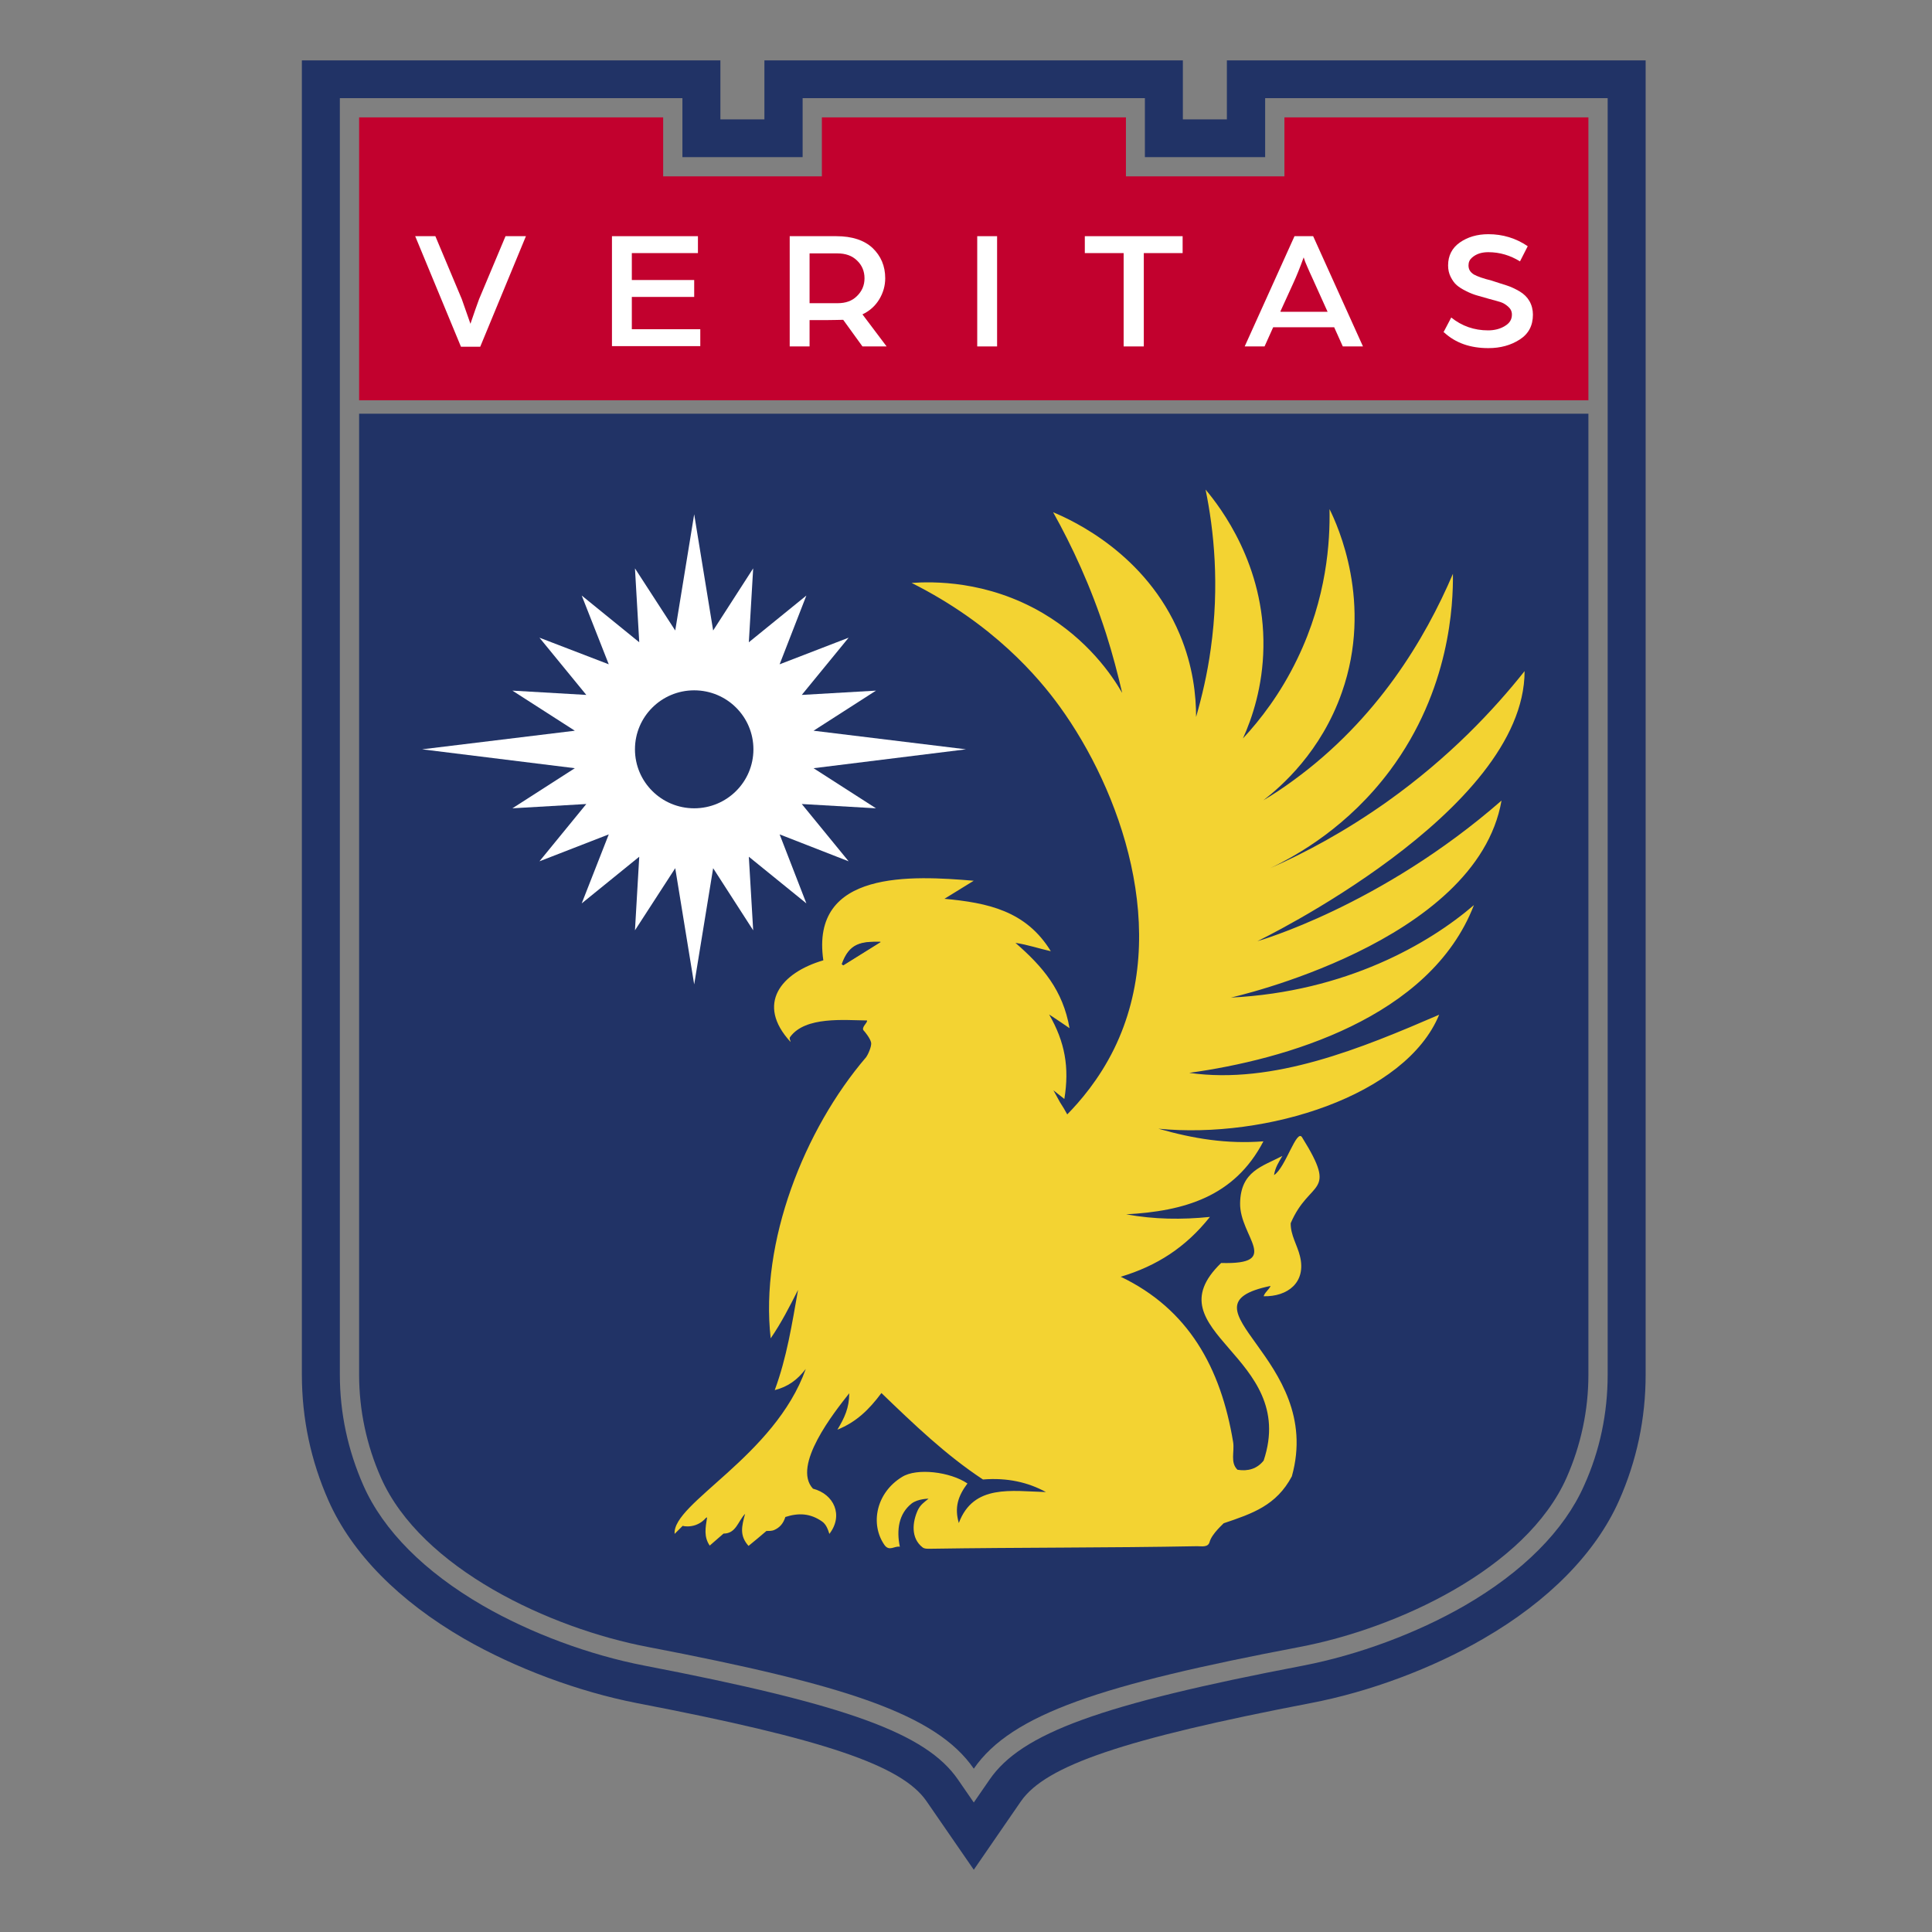 <svg width="32" height="32" viewBox="0 0 32 32" fill="none" xmlns="http://www.w3.org/2000/svg">
<rect x="0" y="0" width="32" height="32" fill="#808080" stroke="none"/>
<path d="M26.628 1.626V22.769C26.628 23.404 26.5 24.026 26.238 24.604C25.909 25.349 25.223 26.037 24.256 26.596C23.465 27.052 22.493 27.412 21.588 27.587C18.234 28.228 16.919 28.707 16.391 29.475L16.129 29.855L15.867 29.475C15.338 28.707 14.023 28.233 10.669 27.587C9.764 27.412 8.792 27.052 8.001 26.596C7.034 26.037 6.348 25.349 6.019 24.604C5.762 24.021 5.629 23.404 5.629 22.769V1.626H11.303V2.603H13.294V1.626H18.963V2.603H20.955V1.626H26.624M27.253 1H20.321V1.977H19.592V1H12.661V1.977H11.932V1H5V22.769C5 23.494 5.148 24.196 5.443 24.86C5.829 25.728 6.605 26.516 7.687 27.142C8.535 27.63 9.578 28.019 10.55 28.209C13.637 28.802 14.938 29.238 15.347 29.835L15.609 30.215L16.129 30.969L16.648 30.215L16.91 29.835C17.32 29.243 18.62 28.802 21.707 28.209C22.679 28.024 23.722 27.635 24.57 27.142C25.652 26.516 26.428 25.724 26.814 24.86C27.11 24.196 27.257 23.494 27.257 22.769V1H27.253Z" fill="#213366"/>
<path d="M5.948 6.852V22.769C5.948 23.357 6.072 23.94 6.31 24.476C6.977 25.98 9.111 26.971 10.731 27.279C13.995 27.905 15.505 28.389 16.129 29.295C16.758 28.384 18.263 27.9 21.526 27.279C23.146 26.971 25.28 25.98 25.947 24.476C26.186 23.935 26.309 23.357 26.309 22.769V6.852H5.948Z" fill="#213366"/>
<path d="M21.274 1.944V2.921H18.649V1.944H13.613V2.921H10.984V1.944H5.948V2.921V6.63H26.309V2.921V1.944H21.274Z" fill="#C2012E"/>
<path d="M7.635 5.743L6.877 3.912H7.211L7.649 4.955L7.792 5.363C7.854 5.178 7.902 5.045 7.935 4.955L8.373 3.912H8.711L7.954 5.743H7.635Z" fill="white"/>
<path d="M10.136 5.738V3.912H11.56V4.192H10.465V4.638H11.498V4.918H10.465V5.453H11.599V5.733H10.136V5.738Z" fill="white"/>
<path d="M13.08 5.738V3.912H13.852C14.114 3.912 14.314 3.979 14.452 4.107C14.59 4.239 14.662 4.405 14.662 4.609C14.662 4.733 14.628 4.851 14.562 4.96C14.495 5.069 14.404 5.15 14.285 5.207L14.685 5.738H14.285L13.966 5.297C13.909 5.297 13.814 5.302 13.675 5.302H13.409V5.738H13.08ZM13.409 5.022H13.871C14.009 5.022 14.114 4.984 14.195 4.903C14.276 4.823 14.319 4.728 14.319 4.609C14.319 4.491 14.276 4.391 14.195 4.315C14.114 4.235 14.004 4.197 13.871 4.197H13.409V5.027V5.022Z" fill="white"/>
<path d="M16.186 5.738V3.912H16.515V5.738H16.186Z" fill="white"/>
<path d="M18.611 5.738V4.192H17.968V3.912H19.588V4.192H18.945V5.738H18.616H18.611Z" fill="white"/>
<path d="M20.616 5.738L21.441 3.912H21.75L22.575 5.738H22.241L22.098 5.42H21.088L20.945 5.738H20.612H20.616ZM21.212 5.164H21.989L21.779 4.699C21.755 4.647 21.727 4.581 21.693 4.51C21.66 4.439 21.636 4.377 21.617 4.334L21.593 4.263C21.531 4.434 21.474 4.576 21.417 4.699L21.207 5.159L21.212 5.164Z" fill="white"/>
<path d="M23.908 5.505L24.037 5.259C24.213 5.401 24.418 5.472 24.647 5.472C24.752 5.472 24.847 5.448 24.923 5.401C25.004 5.354 25.042 5.292 25.042 5.211C25.042 5.159 25.023 5.117 24.98 5.079C24.938 5.041 24.895 5.017 24.852 5.003C24.809 4.988 24.747 4.974 24.666 4.951C24.585 4.927 24.518 4.908 24.466 4.894C24.413 4.879 24.352 4.856 24.285 4.822C24.218 4.789 24.166 4.756 24.128 4.723C24.089 4.69 24.056 4.642 24.027 4.585C23.999 4.528 23.985 4.467 23.985 4.396C23.985 4.234 24.051 4.106 24.18 4.016C24.309 3.926 24.466 3.879 24.652 3.879C24.89 3.879 25.109 3.945 25.304 4.078L25.176 4.329C25.014 4.23 24.842 4.177 24.652 4.177C24.604 4.177 24.556 4.182 24.509 4.196C24.461 4.211 24.418 4.234 24.38 4.268C24.342 4.301 24.323 4.343 24.323 4.396C24.323 4.462 24.352 4.509 24.413 4.547C24.475 4.581 24.571 4.614 24.704 4.647C24.799 4.68 24.885 4.704 24.956 4.728C25.028 4.751 25.099 4.785 25.171 4.827C25.242 4.87 25.295 4.922 25.333 4.988C25.371 5.055 25.39 5.131 25.39 5.211C25.39 5.392 25.319 5.529 25.171 5.624C25.023 5.719 24.852 5.766 24.652 5.766C24.352 5.766 24.108 5.681 23.918 5.505H23.908Z" fill="white"/>
<path d="M11.712 25.131C11.684 25.306 11.655 25.453 11.755 25.6C11.831 25.534 11.908 25.468 11.984 25.401C12.193 25.401 12.222 25.197 12.341 25.074C12.284 25.283 12.246 25.434 12.398 25.605C12.498 25.524 12.594 25.444 12.694 25.358C12.732 25.358 12.784 25.358 12.818 25.344C12.918 25.302 12.975 25.23 13.008 25.126C13.227 25.055 13.422 25.064 13.618 25.202C13.684 25.249 13.713 25.33 13.737 25.406C13.975 25.098 13.813 24.747 13.465 24.657C13.113 24.277 13.818 23.39 14.066 23.077C14.066 23.319 13.989 23.48 13.87 23.68C14.185 23.552 14.394 23.348 14.599 23.073C15.137 23.59 15.662 24.097 16.281 24.505C16.686 24.472 17.029 24.552 17.324 24.713C16.757 24.699 16.124 24.576 15.881 25.226C15.805 24.965 15.871 24.775 16.024 24.571C15.738 24.377 15.185 24.31 14.942 24.462C14.513 24.723 14.409 25.24 14.647 25.586C14.728 25.705 14.818 25.6 14.904 25.619C14.847 25.34 14.885 25.074 15.099 24.903C15.204 24.823 15.38 24.823 15.38 24.823C15.309 24.88 15.247 24.922 15.204 25.008C15.109 25.212 15.085 25.477 15.28 25.629C15.314 25.657 15.376 25.652 15.419 25.652C16.891 25.629 18.358 25.638 19.83 25.61C19.901 25.61 20.011 25.634 20.035 25.539C20.073 25.401 20.268 25.235 20.268 25.23C20.745 25.069 21.14 24.936 21.397 24.453C21.945 22.494 19.411 21.636 21.045 21.299C21.016 21.365 20.95 21.403 20.93 21.47C21.326 21.479 21.64 21.242 21.531 20.805C21.488 20.625 21.374 20.455 21.378 20.26C21.693 19.525 22.169 19.805 21.569 18.842C21.478 18.676 21.293 19.345 21.102 19.463C21.121 19.34 21.178 19.25 21.24 19.146C20.907 19.321 20.549 19.397 20.54 19.928C20.53 20.483 21.245 20.948 20.226 20.919C19.044 22.062 21.512 22.451 20.93 24.192C20.821 24.329 20.669 24.372 20.497 24.344C20.373 24.225 20.449 24.045 20.425 23.888C20.221 22.65 19.682 21.683 18.563 21.147C19.163 20.967 19.64 20.659 20.04 20.156C19.573 20.203 19.12 20.198 18.653 20.113C19.606 20.061 20.445 19.828 20.926 18.904C20.321 18.951 19.768 18.861 19.187 18.695C20.978 18.87 23.284 18.15 23.837 16.807C22.56 17.358 21.093 17.969 19.697 17.77C21.278 17.552 23.689 16.864 24.413 14.991C23.67 15.631 22.293 16.428 20.387 16.523C20.383 16.523 24.456 15.622 24.87 13.26C22.86 15.015 20.826 15.589 20.826 15.589C20.826 15.589 25.252 13.454 25.252 11.116C24.747 11.752 24.008 12.544 22.974 13.279C22.279 13.772 21.612 14.128 21.04 14.379C21.497 14.161 22.331 13.687 23.022 12.762C24.022 11.42 24.07 9.997 24.065 9.504C23.603 10.585 22.812 11.913 21.426 12.923C21.259 13.046 21.093 13.156 20.926 13.255C21.226 13.023 21.883 12.449 22.226 11.467C22.746 9.987 22.155 8.702 22.021 8.432C22.031 8.963 21.979 9.897 21.488 10.912C21.207 11.496 20.869 11.927 20.587 12.231C20.74 11.894 20.916 11.372 20.926 10.723C20.95 9.361 20.216 8.403 19.968 8.109C20.106 8.778 20.202 9.693 20.054 10.746C19.997 11.164 19.906 11.543 19.811 11.875C19.811 11.524 19.763 11.036 19.539 10.504C18.982 9.176 17.772 8.622 17.443 8.484C17.753 9.039 18.067 9.708 18.32 10.495C18.429 10.836 18.515 11.168 18.587 11.477C18.415 11.178 18.015 10.595 17.277 10.158C16.343 9.608 15.438 9.632 15.099 9.655C16.452 10.334 17.2 11.216 17.553 11.704C18.549 13.08 19.406 15.427 18.453 17.372C18.201 17.884 17.886 18.244 17.677 18.458C17.639 18.387 17.601 18.325 17.558 18.259C17.52 18.192 17.486 18.126 17.448 18.059C17.51 18.107 17.567 18.154 17.629 18.202C17.715 17.68 17.639 17.258 17.377 16.803C17.491 16.879 17.601 16.95 17.715 17.03C17.605 16.404 17.277 16.015 16.819 15.617C17.019 15.646 17.21 15.712 17.405 15.755C16.995 15.086 16.362 14.953 15.643 14.887C15.805 14.787 15.966 14.688 16.128 14.588C15.109 14.502 13.418 14.403 13.637 15.906C12.937 16.11 12.513 16.627 13.094 17.258C13.094 17.23 13.065 17.201 13.089 17.173C13.341 16.831 13.985 16.898 14.361 16.902C14.361 16.902 14.361 16.898 14.361 16.912C14.361 16.945 14.256 17.026 14.309 17.073C14.323 17.087 14.413 17.196 14.428 17.267C14.442 17.334 14.366 17.486 14.347 17.509C13.318 18.709 12.584 20.578 12.765 22.167C12.941 21.911 13.079 21.64 13.218 21.365C13.118 21.93 13.032 22.484 12.832 23.025C13.051 22.968 13.203 22.859 13.346 22.674C12.832 24.121 11.131 24.898 11.174 25.406C11.217 25.363 11.264 25.316 11.307 25.273C11.341 25.283 11.426 25.292 11.522 25.259C11.612 25.226 11.665 25.174 11.688 25.145L11.712 25.131ZM13.966 15.987C13.966 15.987 13.951 15.973 13.942 15.968C14.066 15.622 14.256 15.593 14.585 15.598C14.375 15.726 14.17 15.859 13.961 15.987H13.966Z" fill="#F3D332"/>
<path d="M13.97 15.991C13.97 15.991 13.956 15.977 13.946 15.972C14.07 15.626 14.261 15.598 14.589 15.602C14.38 15.73 14.175 15.863 13.965 15.991H13.97Z" fill="#213366"/>
<path d="M16 12.411L13.475 12.724L14.509 13.388L13.28 13.317L14.056 14.266L12.913 13.82L13.356 14.963L12.403 14.19L12.475 15.409L11.812 14.38L11.498 16.305L11.184 14.38L10.517 15.409L10.588 14.19L9.635 14.963L10.083 13.82L8.935 14.266L9.711 13.317L8.487 13.388L9.521 12.724L6.991 12.411L9.521 12.103L8.487 11.439L9.711 11.51L8.935 10.562L10.083 11.003L9.635 9.864L10.588 10.638L10.517 9.414L11.184 10.443L11.498 8.518L11.812 10.443L12.475 9.414L12.403 10.638L13.356 9.864L12.913 11.003L14.056 10.562L13.28 11.51L14.509 11.439L13.475 12.103L16 12.411Z" fill="white"/>
<path d="M11.498 13.388C12.04 13.388 12.479 12.951 12.479 12.411C12.479 11.871 12.04 11.434 11.498 11.434C10.956 11.434 10.517 11.871 10.517 12.411C10.517 12.951 10.956 13.388 11.498 13.388Z" fill="#213366"/>
</svg>
